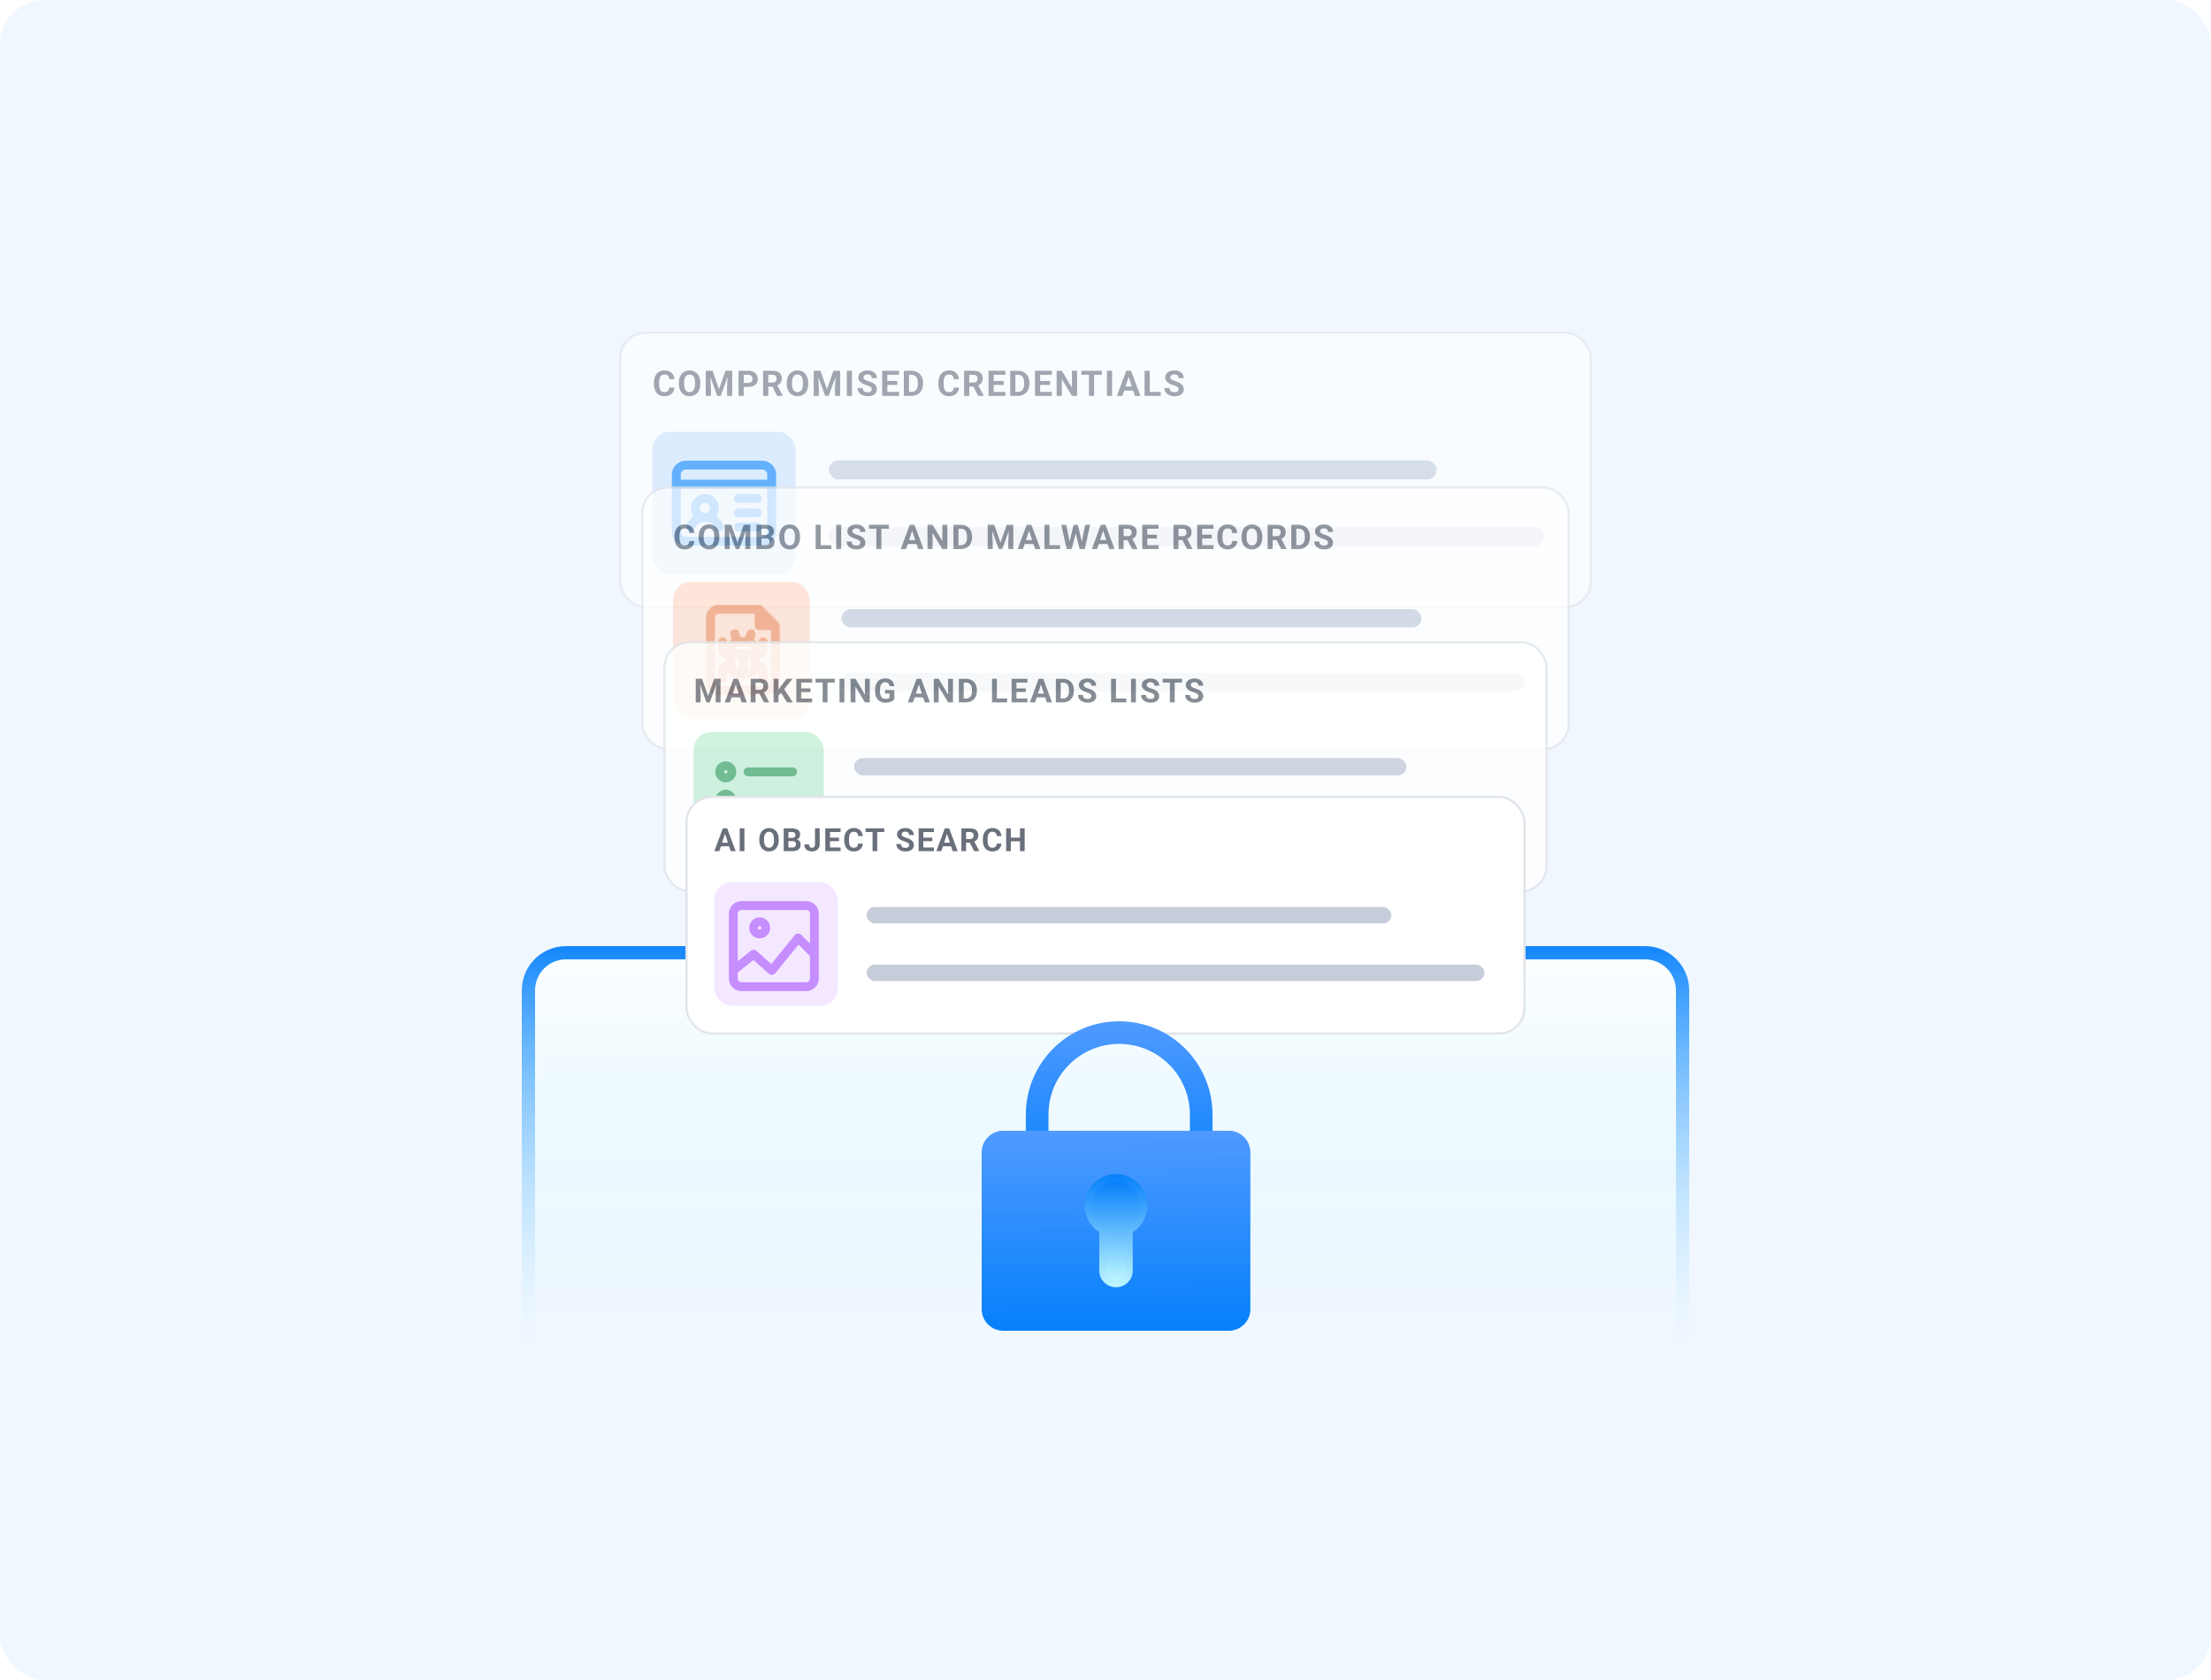 <svg width="500" height="380" viewBox="0 0 500 380" fill="none" xmlns="http://www.w3.org/2000/svg">
<rect width="500" height="380" rx="10" fill="#F1F7FF"/>
<mask id="mask0_2043_200" style="mask-type:alpha" maskUnits="userSpaceOnUse" x="85" y="193" width="322" height="121">
<rect x="85" y="193" width="322" height="121" fill="url(#paint0_linear_2043_200)"/>
</mask>
<g mask="url(#mask0_2043_200)">
<g filter="url(#filter0_d_2043_200)">
<path d="M118 224C118 218.477 122.477 214 128 214H372C377.523 214 382 218.477 382 224V314H118V224Z" fill="url(#paint1_linear_2043_200)"/>
<path d="M128 215.5H372C376.694 215.5 380.5 219.306 380.5 224V312.5H119.5V224C119.5 219.306 123.306 215.5 128 215.5Z" stroke="url(#paint2_linear_2043_200)" stroke-width="3"/>
</g>
</g>
<g opacity="0.6">
<rect x="140.25" y="75.25" width="219.5" height="62.049" rx="5.75" fill="white" stroke="#E1E4E9" stroke-width="0.5"/>
<rect x="147.549" y="97.647" width="32.353" height="32.353" rx="4" fill="#CCE4FB"/>
<path d="M174.51 107.353V120.294C174.51 121.485 173.544 122.451 172.353 122.451H155.098C153.907 122.451 152.941 121.485 152.941 120.294V107.353M174.51 107.353C174.51 106.162 173.544 105.196 172.353 105.196H155.098C153.907 105.196 152.941 106.162 152.941 107.353M174.51 107.353V109.51H152.941V107.353M159.412 117.059C160.603 117.059 161.569 116.093 161.569 114.902C161.569 113.711 160.603 112.745 159.412 112.745C158.22 112.745 157.255 113.711 157.255 114.902C157.255 116.093 158.22 117.059 159.412 117.059ZM159.412 117.059C156.716 117.059 156.176 119.216 156.176 119.216M159.412 117.059C162.108 117.059 162.647 119.216 162.647 119.216M166.961 115.98H171.274M166.961 112.745H171.274M166.961 119.216H171.274" stroke="#0680FB" stroke-width="2" stroke-linecap="round"/>
<rect x="187.451" y="104.118" width="137.403" height="4.314" rx="2.157" fill="#C5CDDA"/>
<rect x="187.451" y="119.216" width="161.765" height="4.314" rx="2.157" fill="#C5CDDA"/>
<path d="M151.354 87.662H152.522C152.498 88.045 152.393 88.385 152.205 88.682C152.02 88.979 151.761 89.21 151.428 89.377C151.097 89.544 150.699 89.627 150.233 89.627C149.868 89.627 149.541 89.565 149.252 89.44C148.963 89.312 148.716 89.13 148.51 88.893C148.307 88.656 148.152 88.369 148.045 88.033C147.938 87.698 147.885 87.321 147.885 86.904V86.51C147.885 86.093 147.94 85.717 148.049 85.381C148.161 85.043 148.32 84.755 148.526 84.518C148.734 84.281 148.983 84.099 149.272 83.971C149.561 83.843 149.884 83.779 150.24 83.779C150.714 83.779 151.114 83.865 151.44 84.037C151.768 84.209 152.022 84.446 152.201 84.748C152.384 85.05 152.493 85.394 152.529 85.779H151.358C151.345 85.55 151.299 85.356 151.221 85.198C151.143 85.036 151.024 84.915 150.865 84.834C150.709 84.751 150.501 84.709 150.24 84.709C150.045 84.709 149.875 84.746 149.729 84.819C149.583 84.891 149.46 85.002 149.362 85.151C149.263 85.299 149.188 85.487 149.139 85.713C149.092 85.937 149.069 86.2 149.069 86.502V86.904C149.069 87.199 149.091 87.458 149.135 87.682C149.179 87.903 149.247 88.091 149.338 88.244C149.432 88.395 149.552 88.51 149.697 88.588C149.846 88.664 150.024 88.701 150.233 88.701C150.477 88.701 150.679 88.662 150.838 88.584C150.997 88.506 151.118 88.39 151.201 88.237C151.287 88.083 151.338 87.891 151.354 87.662ZM158.363 86.573V86.842C158.363 87.274 158.304 87.662 158.187 88.006C158.07 88.35 157.905 88.643 157.691 88.885C157.478 89.125 157.222 89.308 156.926 89.436C156.631 89.563 156.304 89.627 155.945 89.627C155.588 89.627 155.262 89.563 154.965 89.436C154.67 89.308 154.415 89.125 154.199 88.885C153.983 88.643 153.815 88.35 153.695 88.006C153.578 87.662 153.519 87.274 153.519 86.842V86.573C153.519 86.138 153.578 85.75 153.695 85.408C153.812 85.065 153.978 84.772 154.191 84.529C154.407 84.287 154.663 84.103 154.957 83.975C155.254 83.847 155.581 83.783 155.937 83.783C156.297 83.783 156.623 83.847 156.918 83.975C157.215 84.103 157.47 84.287 157.683 84.529C157.9 84.772 158.066 85.065 158.183 85.408C158.303 85.75 158.363 86.138 158.363 86.573ZM157.179 86.842V86.565C157.179 86.263 157.152 85.997 157.097 85.768C157.043 85.539 156.962 85.346 156.855 85.19C156.748 85.033 156.618 84.916 156.465 84.838C156.311 84.757 156.135 84.717 155.937 84.717C155.739 84.717 155.564 84.757 155.41 84.838C155.259 84.916 155.13 85.033 155.023 85.19C154.919 85.346 154.84 85.539 154.785 85.768C154.73 85.997 154.703 86.263 154.703 86.565V86.842C154.703 87.141 154.73 87.407 154.785 87.639C154.84 87.868 154.92 88.062 155.027 88.221C155.134 88.377 155.264 88.496 155.418 88.576C155.571 88.657 155.747 88.698 155.945 88.698C156.143 88.698 156.319 88.657 156.472 88.576C156.626 88.496 156.755 88.377 156.859 88.221C156.963 88.062 157.043 87.868 157.097 87.639C157.152 87.407 157.179 87.141 157.179 86.842ZM160.142 83.862H161.134L162.595 88.037L164.056 83.862H165.048L162.994 89.549H162.197L160.142 83.862ZM159.607 83.862H160.595L160.775 87.932V89.549H159.607V83.862ZM164.595 83.862H165.587V89.549H164.415V87.932L164.595 83.862ZM169.229 87.522H167.78V86.608H169.229C169.453 86.608 169.636 86.571 169.776 86.498C169.917 86.423 170.02 86.319 170.085 86.186C170.15 86.053 170.183 85.903 170.183 85.737C170.183 85.567 170.15 85.41 170.085 85.264C170.02 85.118 169.917 85.001 169.776 84.912C169.636 84.824 169.453 84.779 169.229 84.779H168.187V89.549H167.015V83.862H169.229C169.675 83.862 170.056 83.942 170.374 84.104C170.694 84.263 170.939 84.483 171.108 84.764C171.278 85.045 171.362 85.367 171.362 85.729C171.362 86.096 171.278 86.414 171.108 86.682C170.939 86.95 170.694 87.157 170.374 87.303C170.056 87.449 169.675 87.522 169.229 87.522ZM172.571 83.862H174.692C175.127 83.862 175.501 83.927 175.813 84.057C176.128 84.187 176.37 84.38 176.54 84.635C176.709 84.89 176.794 85.204 176.794 85.576C176.794 85.881 176.741 86.143 176.637 86.362C176.536 86.578 176.391 86.759 176.204 86.904C176.019 87.048 175.801 87.162 175.551 87.248L175.18 87.444H173.337L173.329 86.529H174.7C174.906 86.529 175.076 86.493 175.212 86.42C175.347 86.347 175.448 86.246 175.516 86.115C175.587 85.985 175.622 85.834 175.622 85.662C175.622 85.48 175.588 85.323 175.52 85.19C175.452 85.057 175.35 84.955 175.212 84.885C175.073 84.815 174.9 84.779 174.692 84.779H173.743V89.549H172.571V83.862ZM175.751 89.549L174.454 87.014L175.692 87.006L177.004 89.494V89.549H175.751ZM182.768 86.573V86.842C182.768 87.274 182.709 87.662 182.592 88.006C182.475 88.35 182.309 88.643 182.096 88.885C181.882 89.125 181.627 89.308 181.33 89.436C181.036 89.563 180.709 89.627 180.35 89.627C179.993 89.627 179.666 89.563 179.369 89.436C179.075 89.308 178.82 89.125 178.604 88.885C178.388 88.643 178.22 88.35 178.1 88.006C177.983 87.662 177.924 87.274 177.924 86.842V86.573C177.924 86.138 177.983 85.75 178.1 85.408C178.217 85.065 178.382 84.772 178.596 84.529C178.812 84.287 179.067 84.103 179.362 83.975C179.658 83.847 179.985 83.783 180.342 83.783C180.701 83.783 181.028 83.847 181.322 83.975C181.619 84.103 181.875 84.287 182.088 84.529C182.304 84.772 182.471 85.065 182.588 85.408C182.708 85.75 182.768 86.138 182.768 86.573ZM181.584 86.842V86.565C181.584 86.263 181.557 85.997 181.502 85.768C181.447 85.539 181.367 85.346 181.26 85.19C181.153 85.033 181.023 84.916 180.869 84.838C180.716 84.757 180.54 84.717 180.342 84.717C180.144 84.717 179.968 84.757 179.815 84.838C179.664 84.916 179.535 85.033 179.428 85.19C179.324 85.346 179.244 85.539 179.19 85.768C179.135 85.997 179.108 86.263 179.108 86.565V86.842C179.108 87.141 179.135 87.407 179.19 87.639C179.244 87.868 179.325 88.062 179.432 88.221C179.539 88.377 179.669 88.496 179.822 88.576C179.976 88.657 180.152 88.698 180.35 88.698C180.548 88.698 180.723 88.657 180.877 88.576C181.031 88.496 181.16 88.377 181.264 88.221C181.368 88.062 181.447 87.868 181.502 87.639C181.557 87.407 181.584 87.141 181.584 86.842ZM184.547 83.862H185.539L187 88.037L188.461 83.862H189.453L187.398 89.549H186.601L184.547 83.862ZM184.012 83.862H185L185.179 87.932V89.549H184.012V83.862ZM189 83.862H189.992V89.549H188.82V87.932L189 83.862ZM192.665 83.862V89.549H191.497V83.862H192.665ZM197.124 88.061C197.124 87.959 197.108 87.868 197.077 87.787C197.048 87.704 196.994 87.629 196.913 87.561C196.832 87.49 196.719 87.421 196.573 87.354C196.427 87.286 196.239 87.216 196.007 87.143C195.749 87.059 195.504 86.966 195.272 86.862C195.043 86.757 194.84 86.636 194.663 86.498C194.489 86.358 194.351 86.195 194.249 86.01C194.15 85.825 194.101 85.61 194.101 85.365C194.101 85.129 194.153 84.914 194.257 84.721C194.361 84.526 194.507 84.359 194.694 84.221C194.882 84.08 195.103 83.972 195.358 83.897C195.616 83.821 195.899 83.783 196.206 83.783C196.625 83.783 196.991 83.859 197.304 84.01C197.616 84.161 197.858 84.368 198.03 84.631C198.205 84.894 198.292 85.195 198.292 85.533H197.128C197.128 85.367 197.093 85.221 197.022 85.096C196.955 84.968 196.851 84.868 196.71 84.795C196.572 84.722 196.397 84.686 196.187 84.686C195.983 84.686 195.814 84.717 195.679 84.779C195.543 84.839 195.442 84.921 195.374 85.026C195.306 85.127 195.272 85.242 195.272 85.369C195.272 85.466 195.296 85.553 195.343 85.631C195.392 85.709 195.465 85.782 195.562 85.85C195.658 85.918 195.776 85.981 195.917 86.041C196.058 86.101 196.22 86.16 196.405 86.217C196.715 86.311 196.987 86.416 197.222 86.533C197.459 86.651 197.657 86.782 197.815 86.928C197.974 87.074 198.094 87.239 198.175 87.424C198.256 87.609 198.296 87.819 198.296 88.053C198.296 88.3 198.248 88.522 198.151 88.717C198.055 88.912 197.916 89.078 197.733 89.213C197.551 89.349 197.334 89.451 197.081 89.522C196.828 89.592 196.546 89.627 196.233 89.627C195.952 89.627 195.675 89.591 195.401 89.518C195.128 89.442 194.879 89.329 194.655 89.178C194.434 89.027 194.257 88.834 194.124 88.6C193.991 88.365 193.925 88.088 193.925 87.768H195.101C195.101 87.945 195.128 88.095 195.183 88.217C195.237 88.339 195.314 88.438 195.413 88.514C195.515 88.589 195.634 88.644 195.772 88.678C195.913 88.712 196.067 88.729 196.233 88.729C196.437 88.729 196.603 88.7 196.733 88.643C196.866 88.585 196.964 88.506 197.026 88.404C197.091 88.303 197.124 88.188 197.124 88.061ZM203.309 88.635V89.549H200.282V88.635H203.309ZM200.665 83.862V89.549H199.493V83.862H200.665ZM202.915 86.178V87.069H200.282V86.178H202.915ZM203.305 83.862V84.779H200.282V83.862H203.305ZM206.139 89.549H204.901L204.908 88.635H206.139C206.446 88.635 206.705 88.566 206.916 88.428C207.127 88.287 207.286 88.083 207.393 87.815C207.502 87.546 207.557 87.222 207.557 86.842V86.565C207.557 86.273 207.526 86.016 207.463 85.795C207.403 85.574 207.313 85.388 207.194 85.237C207.074 85.085 206.927 84.972 206.752 84.897C206.578 84.819 206.377 84.779 206.151 84.779H204.877V83.862H206.151C206.531 83.862 206.878 83.927 207.194 84.057C207.511 84.184 207.786 84.368 208.018 84.608C208.25 84.847 208.428 85.134 208.553 85.467C208.681 85.798 208.744 86.166 208.744 86.573V86.842C208.744 87.246 208.681 87.614 208.553 87.948C208.428 88.281 208.25 88.567 208.018 88.807C207.789 89.044 207.514 89.228 207.194 89.358C206.876 89.485 206.524 89.549 206.139 89.549ZM205.565 83.862V89.549H204.393V83.862H205.565ZM215.685 87.662H216.853C216.829 88.045 216.724 88.385 216.537 88.682C216.352 88.979 216.093 89.21 215.759 89.377C215.428 89.544 215.03 89.627 214.564 89.627C214.199 89.627 213.872 89.565 213.583 89.44C213.294 89.312 213.047 89.13 212.841 88.893C212.638 88.656 212.483 88.369 212.376 88.033C212.27 87.698 212.216 87.321 212.216 86.904V86.51C212.216 86.093 212.271 85.717 212.38 85.381C212.492 85.043 212.651 84.755 212.857 84.518C213.065 84.281 213.314 84.099 213.603 83.971C213.892 83.843 214.215 83.779 214.572 83.779C215.046 83.779 215.445 83.865 215.771 84.037C216.099 84.209 216.353 84.446 216.533 84.748C216.715 85.05 216.824 85.394 216.861 85.779H215.689C215.676 85.55 215.63 85.356 215.552 85.198C215.474 85.036 215.356 84.915 215.197 84.834C215.04 84.751 214.832 84.709 214.572 84.709C214.376 84.709 214.206 84.746 214.06 84.819C213.914 84.891 213.792 85.002 213.693 85.151C213.594 85.299 213.52 85.487 213.47 85.713C213.423 85.937 213.4 86.2 213.4 86.502V86.904C213.4 87.199 213.422 87.458 213.466 87.682C213.51 87.903 213.578 88.091 213.669 88.244C213.763 88.395 213.883 88.51 214.029 88.588C214.177 88.664 214.356 88.701 214.564 88.701C214.809 88.701 215.01 88.662 215.169 88.584C215.328 88.506 215.449 88.39 215.533 88.237C215.619 88.083 215.669 87.891 215.685 87.662ZM218.022 83.862H220.144C220.578 83.862 220.952 83.927 221.265 84.057C221.58 84.187 221.822 84.38 221.991 84.635C222.16 84.89 222.245 85.204 222.245 85.576C222.245 85.881 222.193 86.143 222.089 86.362C221.987 86.578 221.843 86.759 221.655 86.904C221.47 87.048 221.253 87.162 221.003 87.248L220.632 87.444H218.788L218.78 86.529H220.151C220.357 86.529 220.528 86.493 220.663 86.42C220.798 86.347 220.9 86.246 220.968 86.115C221.038 85.985 221.073 85.834 221.073 85.662C221.073 85.48 221.039 85.323 220.972 85.19C220.904 85.057 220.801 84.955 220.663 84.885C220.525 84.815 220.352 84.779 220.144 84.779H219.194V89.549H218.022V83.862ZM221.202 89.549L219.905 87.014L221.144 87.006L222.456 89.494V89.549H221.202ZM227.364 88.635V89.549H224.337V88.635H227.364ZM224.719 83.862V89.549H223.547V83.862H224.719ZM226.969 86.178V87.069H224.337V86.178H226.969ZM227.36 83.862V84.779H224.337V83.862H227.36ZM230.194 89.549H228.955L228.963 88.635H230.194C230.501 88.635 230.76 88.566 230.971 88.428C231.182 88.287 231.341 88.083 231.447 87.815C231.557 87.546 231.612 87.222 231.612 86.842V86.565C231.612 86.273 231.58 86.016 231.518 85.795C231.458 85.574 231.368 85.388 231.248 85.237C231.128 85.085 230.981 84.972 230.807 84.897C230.632 84.819 230.432 84.779 230.205 84.779H228.932V83.862H230.205C230.585 83.862 230.933 83.927 231.248 84.057C231.566 84.184 231.841 84.368 232.072 84.608C232.304 84.847 232.483 85.134 232.608 85.467C232.735 85.798 232.799 86.166 232.799 86.573V86.842C232.799 87.246 232.735 87.614 232.608 87.948C232.483 88.281 232.304 88.567 232.072 88.807C231.843 89.044 231.569 89.228 231.248 89.358C230.931 89.485 230.579 89.549 230.194 89.549ZM229.619 83.862V89.549H228.447V83.862H229.619ZM237.867 88.635V89.549H234.84V88.635H237.867ZM235.222 83.862V89.549H234.051V83.862H235.222ZM237.472 86.178V87.069H234.84V86.178H237.472ZM237.863 83.862V84.779H234.84V83.862H237.863ZM243.579 83.862V89.549H242.408L240.122 85.737V89.549H238.951V83.862H240.122L242.412 87.678V83.862H243.579ZM247.425 83.862V89.549H246.257V83.862H247.425ZM249.175 83.862V84.779H244.534V83.862H249.175ZM251.489 83.862V89.549H250.321V83.862H251.489ZM255.369 84.834L253.822 89.549H252.576L254.69 83.862H255.483L255.369 84.834ZM256.654 89.549L255.104 84.834L254.979 83.862H255.779L257.904 89.549H256.654ZM256.584 87.432V88.35H253.58V87.432H256.584ZM262.488 88.635V89.549H259.625V88.635H262.488ZM260.004 83.862V89.549H258.832V83.862H260.004ZM266.521 88.061C266.521 87.959 266.505 87.868 266.474 87.787C266.445 87.704 266.391 87.629 266.31 87.561C266.229 87.49 266.116 87.421 265.97 87.354C265.824 87.286 265.635 87.216 265.404 87.143C265.146 87.059 264.901 86.966 264.669 86.862C264.44 86.757 264.237 86.636 264.06 86.498C263.885 86.358 263.747 86.195 263.646 86.01C263.547 85.825 263.497 85.61 263.497 85.365C263.497 85.129 263.55 84.914 263.654 84.721C263.758 84.526 263.904 84.359 264.091 84.221C264.279 84.08 264.5 83.972 264.755 83.897C265.013 83.821 265.296 83.783 265.603 83.783C266.022 83.783 266.388 83.859 266.701 84.01C267.013 84.161 267.255 84.368 267.427 84.631C267.602 84.894 267.689 85.195 267.689 85.533H266.525C266.525 85.367 266.49 85.221 266.419 85.096C266.352 84.968 266.247 84.868 266.107 84.795C265.969 84.722 265.794 84.686 265.583 84.686C265.38 84.686 265.211 84.717 265.076 84.779C264.94 84.839 264.839 84.921 264.771 85.026C264.703 85.127 264.669 85.242 264.669 85.369C264.669 85.466 264.693 85.553 264.74 85.631C264.789 85.709 264.862 85.782 264.958 85.85C265.055 85.918 265.173 85.981 265.314 86.041C265.454 86.101 265.617 86.16 265.802 86.217C266.112 86.311 266.384 86.416 266.619 86.533C266.856 86.651 267.053 86.782 267.212 86.928C267.371 87.074 267.491 87.239 267.572 87.424C267.652 87.609 267.693 87.819 267.693 88.053C267.693 88.3 267.645 88.522 267.548 88.717C267.452 88.912 267.313 89.078 267.13 89.213C266.948 89.349 266.731 89.451 266.478 89.522C266.225 89.592 265.943 89.627 265.63 89.627C265.349 89.627 265.072 89.591 264.798 89.518C264.525 89.442 264.276 89.329 264.052 89.178C263.831 89.027 263.654 88.834 263.521 88.6C263.388 88.365 263.322 88.088 263.322 87.768H264.497C264.497 87.945 264.525 88.095 264.579 88.217C264.634 88.339 264.711 88.438 264.81 88.514C264.912 88.589 265.031 88.644 265.169 88.678C265.31 88.712 265.464 88.729 265.63 88.729C265.833 88.729 266 88.7 266.13 88.643C266.263 88.585 266.361 88.506 266.423 88.404C266.488 88.303 266.521 88.188 266.521 88.061Z" fill="#69707B"/>
</g>
<g opacity="0.7">
<rect x="145.25" y="110.25" width="209.5" height="59.206" rx="5.75" fill="white" stroke="#E1E4E9" stroke-width="0.5"/>
<rect x="152.206" y="131.618" width="30.882" height="30.882" rx="4" fill="#FFDBC9"/>
<path d="M171.667 137.833L172.374 137.126C172.186 136.939 171.932 136.833 171.667 136.833V137.833ZM175.333 141.5H176.333C176.333 141.235 176.228 140.98 176.04 140.793L175.333 141.5ZM171.667 141.5H170.667C170.667 142.052 171.114 142.5 171.667 142.5V141.5ZM170.833 143.333C170.833 142.781 170.386 142.333 169.833 142.333C169.281 142.333 168.833 142.781 168.833 143.333H170.833ZM167.167 143.333C167.167 142.781 166.719 142.333 166.167 142.333C165.614 142.333 165.167 142.781 165.167 143.333H167.167ZM173.583 145.167C173.583 144.614 173.136 144.167 172.583 144.167C172.031 144.167 171.583 144.614 171.583 145.167H173.583ZM164.417 145.167C164.417 144.614 163.969 144.167 163.417 144.167C162.864 144.167 162.417 144.614 162.417 145.167H164.417ZM171.583 153.417C171.583 153.969 172.031 154.417 172.583 154.417C173.136 154.417 173.583 153.969 173.583 153.417H171.583ZM162.417 153.417C162.417 153.969 162.864 154.417 163.417 154.417C163.969 154.417 164.417 153.969 164.417 153.417H162.417ZM162.5 138.833H171.667V136.833H162.5V138.833ZM174.333 141.5V154.333H176.333V141.5H174.333ZM173.5 155.167H162.5V157.167H173.5V155.167ZM161.667 154.333V139.667H159.667V154.333H161.667ZM162.5 155.167C162.04 155.167 161.667 154.793 161.667 154.333H159.667C159.667 155.898 160.935 157.167 162.5 157.167V155.167ZM174.333 154.333C174.333 154.793 173.96 155.167 173.5 155.167V157.167C175.065 157.167 176.333 155.898 176.333 154.333H174.333ZM162.5 136.833C160.935 136.833 159.667 138.102 159.667 139.667H161.667C161.667 139.206 162.04 138.833 162.5 138.833V136.833ZM170.667 137.833V141.5H172.667V137.833H170.667ZM171.667 142.5H175.333V140.5H171.667V142.5ZM176.04 140.793L172.374 137.126L170.96 138.54L174.626 142.207L176.04 140.793ZM167.083 146.167H168.917V144.167H167.083V146.167ZM169.75 147V150.667H171.75V147H169.75ZM168.917 151.5H167.083V153.5H168.917V151.5ZM166.25 150.667V147H164.25V150.667H166.25ZM167.083 151.5C166.623 151.5 166.25 151.127 166.25 150.667H164.25C164.25 152.231 165.518 153.5 167.083 153.5V151.5ZM169.75 150.667C169.75 151.127 169.377 151.5 168.917 151.5V153.5C170.481 153.5 171.75 152.231 171.75 150.667H169.75ZM168.917 146.167C169.377 146.167 169.75 146.54 169.75 147H171.75C171.75 145.435 170.481 144.167 168.917 144.167V146.167ZM167.083 144.167C165.518 144.167 164.25 145.435 164.25 147H166.25C166.25 146.54 166.623 146.167 167.083 146.167V144.167ZM169.75 147V147.917H171.75V147H169.75ZM170.75 146.917H165.25V148.917H170.75V146.917ZM166.25 147.917V147H164.25V147.917H166.25ZM168 146.167C169.565 146.167 170.833 144.898 170.833 143.333H168.833C168.833 143.793 168.46 144.167 168 144.167V146.167ZM165.167 143.333C165.167 144.898 166.435 146.167 168 146.167V144.167C167.54 144.167 167.167 143.793 167.167 143.333H165.167ZM167 148.018V152.602H169V148.018H167ZM170.75 148.917H171.667V146.917H170.75V148.917ZM173.583 147V145.167H171.583V147H173.583ZM171.667 148.917C172.725 148.917 173.583 148.058 173.583 147H171.583C171.583 146.954 171.621 146.917 171.667 146.917V148.917ZM165.25 146.917H164.333V148.917H165.25V146.917ZM164.417 147V145.167H162.417V147H164.417ZM164.333 146.917C164.379 146.917 164.417 146.954 164.417 147H162.417C162.417 148.058 163.275 148.917 164.333 148.917V146.917ZM170.75 151.667H171.667V149.667H170.75V151.667ZM171.583 151.583V153.417H173.583V151.583H171.583ZM171.667 151.667C171.621 151.667 171.583 151.629 171.583 151.583H173.583C173.583 150.525 172.725 149.667 171.667 149.667V151.667ZM165.25 149.667H164.333V151.667H165.25V149.667ZM162.417 151.583V153.417H164.417V151.583H162.417ZM164.333 149.667C163.275 149.667 162.417 150.525 162.417 151.583H164.417C164.417 151.629 164.379 151.667 164.333 151.667V149.667Z" fill="#F1966B"/>
<rect x="190.294" y="137.794" width="131.157" height="4.118" rx="2.059" fill="#C5CDDA"/>
<rect x="190.294" y="152.206" width="154.412" height="4.118" rx="2.059" fill="#C5CDDA"/>
<path d="M155.892 122.378H157.023C157 122.749 156.898 123.078 156.717 123.366C156.537 123.653 156.286 123.878 155.964 124.039C155.643 124.201 155.257 124.281 154.806 124.281C154.452 124.281 154.136 124.221 153.856 124.1C153.576 123.976 153.336 123.8 153.137 123.57C152.94 123.34 152.79 123.063 152.686 122.738C152.583 122.412 152.531 122.048 152.531 121.644V121.262C152.531 120.858 152.584 120.494 152.69 120.168C152.799 119.84 152.953 119.561 153.152 119.332C153.354 119.102 153.595 118.926 153.875 118.802C154.155 118.678 154.468 118.617 154.813 118.617C155.272 118.617 155.66 118.7 155.975 118.866C156.293 119.033 156.539 119.262 156.713 119.555C156.889 119.848 156.995 120.181 157.031 120.554H155.895C155.883 120.332 155.839 120.144 155.763 119.99C155.687 119.834 155.573 119.717 155.419 119.638C155.267 119.558 155.065 119.517 154.813 119.517C154.624 119.517 154.459 119.553 154.317 119.623C154.176 119.694 154.058 119.801 153.962 119.945C153.866 120.089 153.794 120.27 153.746 120.49C153.701 120.707 153.678 120.962 153.678 121.254V121.644C153.678 121.929 153.699 122.18 153.742 122.397C153.785 122.611 153.851 122.793 153.939 122.942C154.03 123.088 154.146 123.199 154.287 123.275C154.431 123.348 154.604 123.385 154.806 123.385C155.043 123.385 155.238 123.347 155.392 123.271C155.546 123.195 155.663 123.083 155.744 122.934C155.827 122.785 155.877 122.6 155.892 122.378ZM162.682 121.322V121.583C162.682 122.002 162.625 122.378 162.512 122.711C162.398 123.044 162.238 123.328 162.031 123.562C161.824 123.795 161.577 123.972 161.289 124.096C161.004 124.22 160.688 124.281 160.34 124.281C159.994 124.281 159.677 124.22 159.39 124.096C159.105 123.972 158.857 123.795 158.648 123.562C158.439 123.328 158.276 123.044 158.16 122.711C158.046 122.378 157.99 122.002 157.99 121.583V121.322C157.99 120.901 158.046 120.525 158.16 120.195C158.273 119.862 158.434 119.578 158.64 119.343C158.85 119.109 159.097 118.929 159.382 118.806C159.67 118.682 159.986 118.62 160.332 118.62C160.68 118.62 160.997 118.682 161.282 118.806C161.569 118.929 161.817 119.109 162.024 119.343C162.233 119.578 162.394 119.862 162.508 120.195C162.624 120.525 162.682 120.901 162.682 121.322ZM161.535 121.583V121.315C161.535 121.022 161.509 120.765 161.456 120.543C161.403 120.321 161.325 120.134 161.221 119.983C161.118 119.831 160.992 119.718 160.843 119.642C160.694 119.564 160.524 119.525 160.332 119.525C160.14 119.525 159.97 119.564 159.821 119.642C159.675 119.718 159.55 119.831 159.447 119.983C159.346 120.134 159.269 120.321 159.216 120.543C159.163 120.765 159.136 121.022 159.136 121.315V121.583C159.136 121.873 159.163 122.131 159.216 122.355C159.269 122.577 159.347 122.765 159.45 122.919C159.554 123.071 159.68 123.185 159.829 123.264C159.978 123.342 160.148 123.381 160.34 123.381C160.531 123.381 160.702 123.342 160.85 123.264C160.999 123.185 161.124 123.071 161.225 122.919C161.326 122.765 161.403 122.577 161.456 122.355C161.509 122.131 161.535 121.873 161.535 121.583ZM164.405 118.696H165.366L166.782 122.741L168.197 118.696H169.158L167.168 124.206H166.396L164.405 118.696ZM163.887 118.696H164.844L165.018 122.639V124.206H163.887V118.696ZM168.719 118.696H169.68V124.206H168.545V122.639L168.719 118.696ZM173.22 121.788H171.805L171.797 121.008H172.986C173.195 121.008 173.367 120.982 173.5 120.929C173.634 120.873 173.734 120.794 173.799 120.69C173.867 120.584 173.901 120.456 173.901 120.304C173.901 120.133 173.869 119.994 173.803 119.888C173.74 119.782 173.64 119.705 173.504 119.657C173.37 119.609 173.197 119.585 172.986 119.585H172.198V124.206H171.063V118.696H172.986C173.306 118.696 173.592 118.726 173.845 118.787C174.099 118.847 174.315 118.939 174.492 119.063C174.668 119.187 174.803 119.343 174.897 119.532C174.99 119.719 175.037 119.941 175.037 120.198C175.037 120.425 174.985 120.635 174.881 120.827C174.781 121.018 174.62 121.175 174.401 121.296C174.184 121.417 173.9 121.484 173.549 121.496L173.22 121.788ZM173.171 124.206H171.495L171.937 123.32H173.171C173.37 123.32 173.533 123.289 173.659 123.226C173.785 123.16 173.879 123.072 173.939 122.961C174 122.85 174.03 122.722 174.03 122.579C174.03 122.417 174.002 122.277 173.947 122.159C173.894 122.04 173.808 121.949 173.689 121.886C173.571 121.821 173.414 121.788 173.22 121.788H172.127L172.134 121.008H173.496L173.758 121.315C174.093 121.31 174.363 121.369 174.567 121.493C174.774 121.614 174.924 121.771 175.018 121.966C175.114 122.16 175.161 122.368 175.161 122.59C175.161 122.943 175.085 123.241 174.931 123.483C174.777 123.723 174.551 123.903 174.253 124.024C173.958 124.145 173.597 124.206 173.171 124.206ZM180.926 121.322V121.583C180.926 122.002 180.87 122.378 180.756 122.711C180.642 123.044 180.482 123.328 180.275 123.562C180.069 123.795 179.821 123.972 179.534 124.096C179.249 124.22 178.932 124.281 178.584 124.281C178.238 124.281 177.922 124.22 177.634 124.096C177.349 123.972 177.102 123.795 176.892 123.562C176.683 123.328 176.52 123.044 176.404 122.711C176.291 122.378 176.234 122.002 176.234 121.583V121.322C176.234 120.901 176.291 120.525 176.404 120.195C176.518 119.862 176.678 119.578 176.885 119.343C177.094 119.109 177.341 118.929 177.626 118.806C177.914 118.682 178.231 118.62 178.576 118.62C178.924 118.62 179.241 118.682 179.526 118.806C179.814 118.929 180.061 119.109 180.268 119.343C180.477 119.578 180.639 119.862 180.752 120.195C180.868 120.525 180.926 120.901 180.926 121.322ZM179.78 121.583V121.315C179.78 121.022 179.753 120.765 179.7 120.543C179.647 120.321 179.569 120.134 179.466 119.983C179.362 119.831 179.236 119.718 179.087 119.642C178.938 119.564 178.768 119.525 178.576 119.525C178.385 119.525 178.214 119.564 178.065 119.642C177.919 119.718 177.794 119.831 177.691 119.983C177.59 120.134 177.513 120.321 177.46 120.543C177.407 120.765 177.381 121.022 177.381 121.315V121.583C177.381 121.873 177.407 122.131 177.46 122.355C177.513 122.577 177.591 122.765 177.695 122.919C177.798 123.071 177.924 123.185 178.073 123.264C178.222 123.342 178.392 123.381 178.584 123.381C178.776 123.381 178.946 123.342 179.095 123.264C179.244 123.185 179.368 123.071 179.469 122.919C179.57 122.765 179.647 122.577 179.7 122.355C179.753 122.131 179.78 121.873 179.78 121.583ZM187.991 123.32V124.206H185.217V123.32H187.991ZM185.584 118.696V124.206H184.449V118.696H185.584ZM190.236 118.696V124.206H189.105V118.696H190.236ZM194.555 122.764C194.555 122.666 194.54 122.577 194.51 122.499C194.482 122.418 194.429 122.345 194.351 122.28C194.273 122.212 194.163 122.145 194.022 122.079C193.881 122.014 193.698 121.945 193.473 121.875C193.223 121.794 192.986 121.703 192.762 121.602C192.54 121.501 192.343 121.384 192.171 121.25C192.002 121.114 191.869 120.956 191.77 120.777C191.674 120.598 191.626 120.39 191.626 120.153C191.626 119.923 191.677 119.715 191.778 119.529C191.879 119.339 192.02 119.178 192.202 119.044C192.383 118.908 192.598 118.803 192.845 118.73C193.095 118.657 193.368 118.62 193.666 118.62C194.072 118.62 194.427 118.694 194.729 118.84C195.032 118.986 195.267 119.187 195.433 119.442C195.602 119.696 195.687 119.988 195.687 120.316H194.559C194.559 120.154 194.525 120.013 194.457 119.892C194.391 119.768 194.29 119.671 194.154 119.6C194.021 119.53 193.852 119.495 193.647 119.495C193.45 119.495 193.286 119.525 193.155 119.585C193.024 119.643 192.926 119.723 192.86 119.824C192.794 119.922 192.762 120.033 192.762 120.157C192.762 120.25 192.784 120.335 192.83 120.41C192.878 120.486 192.948 120.557 193.042 120.622C193.135 120.688 193.25 120.75 193.386 120.808C193.522 120.866 193.68 120.922 193.859 120.978C194.159 121.069 194.423 121.171 194.65 121.284C194.88 121.398 195.071 121.525 195.225 121.667C195.379 121.808 195.495 121.968 195.573 122.147C195.652 122.326 195.691 122.529 195.691 122.756C195.691 122.996 195.644 123.211 195.551 123.4C195.457 123.589 195.322 123.749 195.146 123.88C194.969 124.012 194.758 124.111 194.514 124.179C194.269 124.247 193.995 124.281 193.693 124.281C193.42 124.281 193.151 124.246 192.887 124.176C192.622 124.102 192.381 123.993 192.164 123.846C191.949 123.7 191.778 123.513 191.649 123.286C191.52 123.059 191.456 122.791 191.456 122.48H192.595C192.595 122.652 192.622 122.797 192.675 122.915C192.728 123.034 192.802 123.13 192.898 123.203C192.996 123.276 193.112 123.329 193.246 123.362C193.382 123.395 193.531 123.411 193.693 123.411C193.889 123.411 194.051 123.383 194.177 123.328C194.306 123.272 194.4 123.195 194.461 123.097C194.524 122.999 194.555 122.888 194.555 122.764ZM199.314 118.696V124.206H198.182V118.696H199.314ZM201.009 118.696V119.585H196.513V118.696H201.009ZM206.397 119.638L204.898 124.206H203.691L205.738 118.696H206.507L206.397 119.638ZM207.642 124.206L206.14 119.638L206.018 118.696H206.794L208.853 124.206H207.642ZM207.574 122.155V123.044H204.664V122.155H207.574ZM214.235 118.696V124.206H213.1L210.886 120.512V124.206H209.751V118.696H210.886L213.104 122.393V118.696H214.235ZM217.302 124.206H216.103L216.11 123.32H217.302C217.6 123.32 217.851 123.253 218.055 123.12C218.259 122.984 218.413 122.785 218.517 122.526C218.623 122.266 218.676 121.952 218.676 121.583V121.315C218.676 121.032 218.645 120.784 218.585 120.569C218.527 120.355 218.44 120.174 218.324 120.028C218.208 119.882 218.065 119.772 217.896 119.699C217.727 119.623 217.533 119.585 217.313 119.585H216.08V118.696H217.313C217.682 118.696 218.019 118.759 218.324 118.885C218.632 119.009 218.898 119.187 219.122 119.419C219.347 119.651 219.52 119.928 219.641 120.251C219.764 120.572 219.826 120.929 219.826 121.322V121.583C219.826 121.974 219.764 122.331 219.641 122.654C219.52 122.977 219.347 123.255 219.122 123.487C218.9 123.716 218.634 123.894 218.324 124.02C218.016 124.144 217.675 124.206 217.302 124.206ZM216.746 118.696V124.206H215.611V118.696H216.746ZM223.874 118.696H224.836L226.251 122.741L227.666 118.696H228.627L226.637 124.206H225.865L223.874 118.696ZM223.356 118.696H224.313L224.487 122.639V124.206H223.356V118.696ZM228.188 118.696H229.15V124.206H228.014V122.639L228.188 118.696ZM232.841 119.638L231.342 124.206H230.135L232.182 118.696H232.95L232.841 119.638ZM234.086 124.206L232.583 119.638L232.462 118.696H233.238L235.297 124.206H234.086ZM234.018 122.155V123.044H231.108V122.155H234.018ZM239.737 123.32V124.206H236.963V123.32H239.737ZM237.33 118.696V124.206H236.195V118.696H237.33ZM241.687 123.332L242.785 118.696H243.398L243.538 119.468L242.368 124.206H241.71L241.687 123.332ZM241.123 118.696L242.032 123.332L241.956 124.206H241.222L240 118.696H241.123ZM244.503 123.313L245.4 118.696H246.524L245.305 124.206H244.571L244.503 123.313ZM243.742 118.696L244.847 123.351L244.817 124.206H244.158L242.982 119.464L243.133 118.696H243.742ZM249.602 119.638L248.103 124.206H246.896L248.943 118.696H249.711L249.602 119.638ZM250.847 124.206L249.344 119.638L249.223 118.696H249.999L252.058 124.206H250.847ZM250.778 122.155V123.044H247.868V122.155H250.778ZM252.956 118.696H255.011C255.432 118.696 255.794 118.759 256.097 118.885C256.402 119.011 256.637 119.198 256.801 119.445C256.965 119.693 257.047 119.997 257.047 120.357C257.047 120.652 256.996 120.906 256.895 121.118C256.797 121.327 256.657 121.503 256.475 121.644C256.296 121.783 256.085 121.894 255.843 121.977L255.484 122.166H253.698L253.69 121.281H255.018C255.218 121.281 255.383 121.245 255.514 121.175C255.645 121.104 255.744 121.006 255.809 120.88C255.877 120.753 255.911 120.607 255.911 120.441C255.911 120.264 255.879 120.111 255.813 119.983C255.747 119.854 255.648 119.756 255.514 119.688C255.38 119.619 255.213 119.585 255.011 119.585H254.091V124.206H252.956V118.696ZM256.036 124.206L254.78 121.75L255.979 121.742L257.251 124.153V124.206H256.036ZM262.005 123.32V124.206H259.073V123.32H262.005ZM259.443 118.696V124.206H258.308V118.696H259.443ZM261.623 120.94V121.803H259.073V120.94H261.623ZM262.002 118.696V119.585H259.073V118.696H262.002ZM265.373 118.696H267.427C267.849 118.696 268.211 118.759 268.513 118.885C268.819 119.011 269.053 119.198 269.217 119.445C269.381 119.693 269.463 119.997 269.463 120.357C269.463 120.652 269.413 120.906 269.312 121.118C269.213 121.327 269.073 121.503 268.892 121.644C268.713 121.783 268.502 121.894 268.26 121.977L267.9 122.166H266.114L266.107 121.281H267.435C267.634 121.281 267.799 121.245 267.931 121.175C268.062 121.104 268.16 121.006 268.226 120.88C268.294 120.753 268.328 120.607 268.328 120.441C268.328 120.264 268.295 120.111 268.23 119.983C268.164 119.854 268.064 119.756 267.931 119.688C267.797 119.619 267.629 119.585 267.427 119.585H266.508V124.206H265.373V118.696ZM268.453 124.206L267.196 121.75L268.396 121.742L269.668 124.153V124.206H268.453ZM274.422 123.32V124.206H271.489V123.32H274.422ZM271.86 118.696V124.206H270.725V118.696H271.86ZM274.04 120.94V121.803H271.489V120.94H274.04ZM274.418 118.696V119.585H271.489V118.696H274.418ZM278.666 122.378H279.797C279.774 122.749 279.672 123.078 279.491 123.366C279.311 123.653 279.06 123.878 278.737 124.039C278.417 124.201 278.031 124.281 277.58 124.281C277.226 124.281 276.91 124.221 276.63 124.1C276.35 123.976 276.11 123.8 275.911 123.57C275.714 123.34 275.564 123.063 275.46 122.738C275.357 122.412 275.305 122.048 275.305 121.644V121.262C275.305 120.858 275.358 120.494 275.464 120.168C275.573 119.84 275.727 119.561 275.926 119.332C276.128 119.102 276.369 118.926 276.649 118.802C276.929 118.678 277.241 118.617 277.587 118.617C278.046 118.617 278.433 118.7 278.749 118.866C279.067 119.033 279.313 119.262 279.487 119.555C279.663 119.848 279.769 120.181 279.805 120.554H278.669C278.657 120.332 278.613 120.144 278.537 119.99C278.461 119.834 278.346 119.717 278.193 119.638C278.041 119.558 277.839 119.517 277.587 119.517C277.398 119.517 277.233 119.553 277.091 119.623C276.95 119.694 276.832 119.801 276.736 119.945C276.64 120.089 276.568 120.27 276.52 120.49C276.475 120.707 276.452 120.962 276.452 121.254V121.644C276.452 121.929 276.473 122.18 276.516 122.397C276.559 122.611 276.625 122.793 276.713 122.942C276.804 123.088 276.92 123.199 277.061 123.275C277.205 123.348 277.378 123.385 277.58 123.385C277.817 123.385 278.012 123.347 278.166 123.271C278.32 123.195 278.437 123.083 278.518 122.934C278.601 122.785 278.65 122.6 278.666 122.378ZM285.456 121.322V121.583C285.456 122.002 285.399 122.378 285.286 122.711C285.172 123.044 285.012 123.328 284.805 123.562C284.598 123.795 284.351 123.972 284.063 124.096C283.778 124.22 283.462 124.281 283.114 124.281C282.768 124.281 282.451 124.22 282.164 124.096C281.879 123.972 281.631 123.795 281.422 123.562C281.213 123.328 281.05 123.044 280.934 122.711C280.82 122.378 280.764 122.002 280.764 121.583V121.322C280.764 120.901 280.82 120.525 280.934 120.195C281.047 119.862 281.208 119.578 281.414 119.343C281.624 119.109 281.871 118.929 282.156 118.806C282.444 118.682 282.76 118.62 283.106 118.62C283.454 118.62 283.771 118.682 284.056 118.806C284.343 118.929 284.591 119.109 284.797 119.343C285.007 119.578 285.168 119.862 285.282 120.195C285.398 120.525 285.456 120.901 285.456 121.322ZM284.309 121.583V121.315C284.309 121.022 284.283 120.765 284.23 120.543C284.177 120.321 284.099 120.134 283.995 119.983C283.892 119.831 283.766 119.718 283.617 119.642C283.468 119.564 283.298 119.525 283.106 119.525C282.914 119.525 282.744 119.564 282.595 119.642C282.449 119.718 282.324 119.831 282.22 119.983C282.12 120.134 282.043 120.321 281.99 120.543C281.937 120.765 281.91 121.022 281.91 121.315V121.583C281.91 121.873 281.937 122.131 281.99 122.355C282.043 122.577 282.121 122.765 282.224 122.919C282.328 123.071 282.454 123.185 282.603 123.264C282.751 123.342 282.922 123.381 283.114 123.381C283.305 123.381 283.476 123.342 283.624 123.264C283.773 123.185 283.898 123.071 283.999 122.919C284.1 122.765 284.177 122.577 284.23 122.355C284.283 122.131 284.309 121.873 284.309 121.583ZM286.661 118.696H288.716C289.137 118.696 289.499 118.759 289.802 118.885C290.107 119.011 290.342 119.198 290.506 119.445C290.67 119.693 290.751 119.997 290.751 120.357C290.751 120.652 290.701 120.906 290.6 121.118C290.502 121.327 290.362 121.503 290.18 121.644C290.001 121.783 289.79 121.894 289.548 121.977L289.189 122.166H287.402L287.395 121.281H288.723C288.922 121.281 289.088 121.245 289.219 121.175C289.35 121.104 289.448 121.006 289.514 120.88C289.582 120.753 289.616 120.607 289.616 120.441C289.616 120.264 289.583 120.111 289.518 119.983C289.452 119.854 289.353 119.756 289.219 119.688C289.085 119.619 288.917 119.585 288.716 119.585H287.796V124.206H286.661V118.696ZM289.741 124.206L288.485 121.75L289.684 121.742L290.956 124.153V124.206H289.741ZM293.705 124.206H292.505L292.513 123.32H293.705C294.002 123.32 294.253 123.253 294.458 123.12C294.662 122.984 294.816 122.785 294.919 122.526C295.025 122.266 295.078 121.952 295.078 121.583V121.315C295.078 121.032 295.048 120.784 294.988 120.569C294.929 120.355 294.842 120.174 294.726 120.028C294.61 119.882 294.468 119.772 294.299 119.699C294.13 119.623 293.936 119.585 293.716 119.585H292.482V118.696H293.716C294.084 118.696 294.421 118.759 294.726 118.885C295.034 119.009 295.3 119.187 295.525 119.419C295.749 119.651 295.922 119.928 296.043 120.251C296.167 120.572 296.229 120.929 296.229 121.322V121.583C296.229 121.974 296.167 122.331 296.043 122.654C295.922 122.977 295.749 123.255 295.525 123.487C295.303 123.716 295.037 123.894 294.726 124.02C294.419 124.144 294.078 124.206 293.705 124.206ZM293.148 118.696V124.206H292.013V118.696H293.148ZM300.31 122.764C300.31 122.666 300.294 122.577 300.264 122.499C300.236 122.418 300.183 122.345 300.105 122.28C300.027 122.212 299.917 122.145 299.776 122.079C299.635 122.014 299.452 121.945 299.227 121.875C298.978 121.794 298.74 121.703 298.516 121.602C298.294 121.501 298.097 121.384 297.926 121.25C297.757 121.114 297.623 120.956 297.524 120.777C297.429 120.598 297.381 120.39 297.381 120.153C297.381 119.923 297.431 119.715 297.532 119.529C297.633 119.339 297.774 119.178 297.956 119.044C298.137 118.908 298.352 118.803 298.599 118.73C298.849 118.657 299.123 118.62 299.42 118.62C299.826 118.62 300.181 118.694 300.484 118.84C300.786 118.986 301.021 119.187 301.188 119.442C301.357 119.696 301.441 119.988 301.441 120.316H300.313C300.313 120.154 300.279 120.013 300.211 119.892C300.146 119.768 300.045 119.671 299.908 119.6C299.775 119.53 299.606 119.495 299.401 119.495C299.205 119.495 299.041 119.525 298.909 119.585C298.778 119.643 298.68 119.723 298.614 119.824C298.549 119.922 298.516 120.033 298.516 120.157C298.516 120.25 298.539 120.335 298.584 120.41C298.632 120.486 298.703 120.557 298.796 120.622C298.889 120.688 299.004 120.75 299.14 120.808C299.277 120.866 299.434 120.922 299.613 120.978C299.914 121.069 300.177 121.171 300.404 121.284C300.634 121.398 300.825 121.525 300.979 121.667C301.133 121.808 301.249 121.968 301.328 122.147C301.406 122.326 301.445 122.529 301.445 122.756C301.445 122.996 301.398 123.211 301.305 123.4C301.211 123.589 301.077 123.749 300.9 123.88C300.723 124.012 300.513 124.111 300.268 124.179C300.023 124.247 299.75 124.281 299.447 124.281C299.174 124.281 298.906 124.246 298.641 124.176C298.376 124.102 298.135 123.993 297.918 123.846C297.704 123.7 297.532 123.513 297.403 123.286C297.275 123.059 297.21 122.791 297.21 122.48H298.349C298.349 122.652 298.376 122.797 298.429 122.915C298.482 123.034 298.556 123.13 298.652 123.203C298.751 123.276 298.867 123.329 299 123.362C299.136 123.395 299.285 123.411 299.447 123.411C299.644 123.411 299.805 123.383 299.931 123.328C300.06 123.272 300.154 123.195 300.215 123.097C300.278 122.999 300.31 122.888 300.31 122.764Z" fill="#69707B"/>
</g>
<g opacity="0.8">
<rect x="150.25" y="145.25" width="199.5" height="56.363" rx="5.75" fill="white" stroke="#E1E4E9" stroke-width="0.5"/>
<rect x="156.863" y="165.588" width="29.412" height="29.412" rx="4" fill="#C5EFD6"/>
<path d="M179.25 174.583H169.167M179.25 187.417H169.167M179.25 181H169.167M165.5 174.583C165.5 175.343 164.884 175.958 164.125 175.958C163.366 175.958 162.75 175.343 162.75 174.583C162.75 173.824 163.366 173.208 164.125 173.208C164.884 173.208 165.5 173.824 165.5 174.583ZM165.5 187.417C165.5 188.176 164.884 188.792 164.125 188.792C163.366 188.792 162.75 188.176 162.75 187.417C162.75 186.657 163.366 186.042 164.125 186.042C164.884 186.042 165.5 186.657 165.5 187.417ZM165.5 181C165.5 181.759 164.884 182.375 164.125 182.375C163.366 182.375 162.75 181.759 162.75 181C162.75 180.241 163.366 179.625 164.125 179.625C164.884 179.625 165.5 180.241 165.5 181Z" stroke="#51AE78" stroke-width="2" stroke-linecap="round" stroke-linejoin="round"/>
<rect x="193.137" y="171.471" width="124.911" height="3.922" rx="1.961" fill="#C5CDDA"/>
<rect x="193.137" y="185.196" width="147.059" height="3.922" rx="1.961" fill="#C5CDDA"/>
<path d="M157.841 153.531H158.771L160.14 157.446L161.51 153.531H162.44L160.514 158.863H159.767L157.841 153.531ZM157.339 153.531H158.265L158.434 157.347V158.863H157.339V153.531ZM162.015 153.531H162.945V158.863H161.847V157.347L162.015 153.531ZM166.518 154.443L165.067 158.863H163.899L165.88 153.531H166.624L166.518 154.443ZM167.722 158.863L166.268 154.443L166.151 153.531H166.902L168.894 158.863H167.722ZM167.656 156.878V157.739H164.84V156.878H167.656ZM169.764 153.531H171.752C172.16 153.531 172.51 153.592 172.803 153.714C173.099 153.836 173.326 154.017 173.484 154.256C173.643 154.495 173.722 154.789 173.722 155.138C173.722 155.424 173.674 155.669 173.576 155.875C173.481 156.077 173.345 156.247 173.169 156.384C172.996 156.518 172.792 156.625 172.558 156.706L172.21 156.889H170.481L170.474 156.032H171.759C171.952 156.032 172.112 155.998 172.239 155.929C172.366 155.861 172.461 155.766 172.525 155.644C172.591 155.522 172.624 155.38 172.624 155.219C172.624 155.048 172.592 154.9 172.529 154.776C172.465 154.651 172.369 154.556 172.239 154.49C172.11 154.424 171.947 154.391 171.752 154.391H170.862V158.863H169.764V153.531ZM172.745 158.863L171.529 156.486L172.69 156.479L173.92 158.812V158.863H172.745ZM176.042 153.531V158.863H174.943V153.531H176.042ZM179.235 153.531L177.122 156.164L175.903 157.475L175.705 156.435L176.529 155.307L177.888 153.531H179.235ZM177.987 158.863L176.415 156.398L177.228 155.717L179.287 158.863H177.987ZM183.664 158.006V158.863H180.826V158.006H183.664ZM181.185 153.531V158.863H180.086V153.531H181.185ZM183.294 155.702V156.537H180.826V155.702H183.294ZM183.661 153.531V154.391H180.826V153.531H183.661ZM187.137 153.531V158.863H186.042V153.531H187.137ZM188.778 153.531V154.391H184.427V153.531H188.778ZM190.947 153.531V158.863H189.852V153.531H190.947ZM196.691 153.531V158.863H195.592L193.45 155.289V158.863H192.352V153.531H193.45L195.596 157.109V153.531H196.691ZM202.248 156.076V158.189C202.165 158.289 202.037 158.398 201.863 158.515C201.69 158.63 201.467 158.729 201.193 158.812C200.92 158.895 200.589 158.936 200.201 158.936C199.857 158.936 199.543 158.88 199.26 158.768C198.977 158.653 198.732 158.486 198.527 158.266C198.325 158.046 198.168 157.778 198.059 157.46C197.949 157.14 197.894 156.775 197.894 156.365V156.032C197.894 155.622 197.946 155.257 198.051 154.937C198.159 154.617 198.311 154.347 198.509 154.128C198.707 153.908 198.942 153.741 199.216 153.626C199.489 153.511 199.793 153.454 200.128 153.454C200.591 153.454 200.972 153.53 201.27 153.681C201.568 153.83 201.795 154.037 201.951 154.303C202.11 154.567 202.208 154.87 202.244 155.212H201.179C201.152 155.031 201.101 154.874 201.025 154.739C200.949 154.605 200.841 154.5 200.699 154.424C200.56 154.349 200.379 154.311 200.157 154.311C199.974 154.311 199.81 154.349 199.666 154.424C199.525 154.498 199.405 154.606 199.307 154.75C199.21 154.894 199.135 155.073 199.084 155.285C199.033 155.497 199.007 155.744 199.007 156.025V156.365C199.007 156.644 199.034 156.89 199.088 157.105C199.141 157.317 199.221 157.497 199.326 157.643C199.433 157.787 199.565 157.896 199.721 157.969C199.877 158.042 200.059 158.079 200.267 158.079C200.44 158.079 200.584 158.064 200.699 158.035C200.816 158.006 200.91 157.97 200.981 157.929C201.054 157.885 201.11 157.844 201.149 157.804V156.86H200.146V156.076H202.248ZM207.92 154.443L206.47 158.863H205.301L207.283 153.531H208.026L207.92 154.443ZM209.125 158.863L207.671 154.443L207.554 153.531H208.304L210.297 158.863H209.125ZM209.059 156.878V157.739H206.243V156.878H209.059ZM215.506 153.531V158.863H214.407L212.265 155.289V158.863H211.166V153.531H212.265L214.411 157.109V153.531H215.506ZM218.473 158.863H217.312L217.32 158.006H218.473C218.761 158.006 219.004 157.941 219.202 157.812C219.4 157.68 219.549 157.488 219.649 157.237C219.751 156.985 219.803 156.681 219.803 156.325V156.065C219.803 155.792 219.773 155.551 219.715 155.344C219.659 155.136 219.574 154.961 219.462 154.82C219.35 154.678 219.212 154.572 219.048 154.501C218.885 154.428 218.697 154.391 218.484 154.391H217.29V153.531H218.484C218.841 153.531 219.167 153.592 219.462 153.714C219.76 153.833 220.018 154.006 220.235 154.23C220.452 154.455 220.619 154.723 220.737 155.036C220.856 155.346 220.916 155.691 220.916 156.072V156.325C220.916 156.703 220.856 157.049 220.737 157.361C220.619 157.674 220.452 157.942 220.235 158.167C220.02 158.389 219.762 158.561 219.462 158.683C219.164 158.803 218.835 158.863 218.473 158.863ZM217.935 153.531V158.863H216.836V153.531H217.935ZM227.76 158.006V158.863H225.075V158.006H227.76ZM225.431 153.531V158.863H224.332V153.531H225.431ZM232.342 158.006V158.863H229.504V158.006H232.342ZM229.863 153.531V158.863H228.765V153.531H229.863ZM231.973 155.702V156.537H229.504V155.702H231.973ZM232.339 153.531V154.391H229.504V153.531H232.339ZM235.526 154.443L234.076 158.863H232.908L234.889 153.531H235.633L235.526 154.443ZM236.731 158.863L235.277 154.443L235.16 153.531H235.911L237.903 158.863H236.731ZM236.665 156.878V157.739H233.849V156.878H236.665ZM240.409 158.863H239.248L239.256 158.006H240.409C240.697 158.006 240.94 157.941 241.138 157.812C241.336 157.68 241.485 157.488 241.585 157.237C241.687 156.985 241.739 156.681 241.739 156.325V156.065C241.739 155.792 241.709 155.551 241.651 155.344C241.595 155.136 241.51 154.961 241.398 154.82C241.286 154.678 241.148 154.572 240.984 154.501C240.821 154.428 240.633 154.391 240.42 154.391H239.227V153.531H240.42C240.777 153.531 241.103 153.592 241.398 153.714C241.696 153.833 241.954 154.006 242.171 154.23C242.388 154.455 242.555 154.723 242.673 155.036C242.792 155.346 242.852 155.691 242.852 156.072V156.325C242.852 156.703 242.792 157.049 242.673 157.361C242.555 157.674 242.388 157.942 242.171 158.167C241.956 158.389 241.698 158.561 241.398 158.683C241.1 158.803 240.771 158.863 240.409 158.863ZM239.871 153.531V158.863H238.772V153.531H239.871ZM246.801 157.468C246.801 157.372 246.787 157.287 246.757 157.211C246.73 157.133 246.679 157.062 246.603 156.999C246.528 156.933 246.422 156.868 246.285 156.805C246.148 156.741 245.971 156.675 245.754 156.607C245.512 156.529 245.283 156.441 245.065 156.343C244.851 156.246 244.66 156.132 244.494 156.003C244.331 155.871 244.201 155.718 244.106 155.545C244.013 155.372 243.967 155.17 243.967 154.941C243.967 154.719 244.016 154.517 244.113 154.336C244.211 154.153 244.348 153.997 244.523 153.868C244.699 153.736 244.907 153.635 245.146 153.564C245.388 153.493 245.653 153.458 245.941 153.458C246.334 153.458 246.677 153.528 246.97 153.67C247.263 153.812 247.49 154.006 247.651 154.252C247.814 154.499 247.896 154.781 247.896 155.098H246.805C246.805 154.942 246.772 154.805 246.706 154.688C246.643 154.568 246.545 154.474 246.413 154.406C246.284 154.338 246.12 154.303 245.922 154.303C245.732 154.303 245.573 154.333 245.446 154.391C245.319 154.448 245.224 154.524 245.161 154.622C245.097 154.717 245.065 154.825 245.065 154.944C245.065 155.035 245.087 155.116 245.131 155.19C245.178 155.263 245.246 155.331 245.336 155.395C245.427 155.458 245.538 155.518 245.67 155.574C245.801 155.63 245.954 155.685 246.127 155.739C246.418 155.827 246.673 155.926 246.893 156.036C247.115 156.146 247.3 156.269 247.449 156.406C247.598 156.542 247.711 156.697 247.786 156.871C247.862 157.044 247.9 157.24 247.9 157.46C247.9 157.692 247.855 157.9 247.764 158.083C247.674 158.266 247.543 158.421 247.372 158.548C247.202 158.675 246.998 158.771 246.761 158.837C246.524 158.903 246.259 158.936 245.966 158.936C245.703 158.936 245.443 158.902 245.186 158.833C244.93 158.763 244.697 158.656 244.487 158.515C244.279 158.373 244.113 158.193 243.989 157.973C243.864 157.753 243.802 157.493 243.802 157.193H244.904C244.904 157.359 244.93 157.499 244.981 157.614C245.032 157.729 245.104 157.822 245.197 157.892C245.292 157.963 245.405 158.014 245.534 158.046C245.666 158.078 245.81 158.094 245.966 158.094C246.157 158.094 246.313 158.067 246.435 158.013C246.56 157.959 246.651 157.885 246.71 157.79C246.771 157.695 246.801 157.587 246.801 157.468ZM254.692 158.006V158.863H252.008V158.006H254.692ZM252.363 153.531V158.863H251.265V153.531H252.363ZM256.865 153.531V158.863H255.77V153.531H256.865ZM261.045 157.468C261.045 157.372 261.031 157.287 261.001 157.211C260.975 157.133 260.923 157.062 260.848 156.999C260.772 156.933 260.666 156.868 260.529 156.805C260.392 156.741 260.215 156.675 259.998 156.607C259.756 156.529 259.527 156.441 259.31 156.343C259.095 156.246 258.904 156.132 258.738 156.003C258.575 155.871 258.445 155.718 258.35 155.545C258.257 155.372 258.211 155.17 258.211 154.941C258.211 154.719 258.26 154.517 258.357 154.336C258.455 154.153 258.592 153.997 258.768 153.868C258.943 153.736 259.151 153.635 259.39 153.564C259.632 153.493 259.897 153.458 260.185 153.458C260.578 153.458 260.921 153.528 261.214 153.67C261.507 153.812 261.734 154.006 261.895 154.252C262.059 154.499 262.14 154.781 262.14 155.098H261.049C261.049 154.942 261.016 154.805 260.95 154.688C260.887 154.568 260.789 154.474 260.657 154.406C260.528 154.338 260.364 154.303 260.166 154.303C259.976 154.303 259.817 154.333 259.69 154.391C259.563 154.448 259.468 154.524 259.405 154.622C259.341 154.717 259.31 154.825 259.31 154.944C259.31 155.035 259.331 155.116 259.375 155.19C259.422 155.263 259.49 155.331 259.581 155.395C259.671 155.458 259.782 155.518 259.914 155.574C260.046 155.63 260.198 155.685 260.372 155.739C260.662 155.827 260.917 155.926 261.137 156.036C261.359 156.146 261.545 156.269 261.694 156.406C261.842 156.542 261.955 156.697 262.03 156.871C262.106 157.044 262.144 157.24 262.144 157.46C262.144 157.692 262.099 157.9 262.008 158.083C261.918 158.266 261.788 158.421 261.617 158.548C261.446 158.675 261.242 158.771 261.005 158.837C260.768 158.903 260.503 158.936 260.21 158.936C259.947 158.936 259.687 158.902 259.43 158.833C259.174 158.763 258.941 158.656 258.731 158.515C258.523 158.373 258.357 158.193 258.233 157.973C258.108 157.753 258.046 157.493 258.046 157.193H259.148C259.148 157.359 259.174 157.499 259.225 157.614C259.277 157.729 259.349 157.822 259.441 157.892C259.537 157.963 259.649 158.014 259.778 158.046C259.91 158.078 260.054 158.094 260.21 158.094C260.401 158.094 260.557 158.067 260.679 158.013C260.804 157.959 260.895 157.885 260.954 157.79C261.015 157.695 261.045 157.587 261.045 157.468ZM265.65 153.531V158.863H264.555V153.531H265.65ZM267.291 153.531V154.391H262.94V153.531H267.291ZM271.009 157.468C271.009 157.372 270.995 157.287 270.965 157.211C270.938 157.133 270.887 157.062 270.811 156.999C270.736 156.933 270.63 156.868 270.493 156.805C270.356 156.741 270.179 156.675 269.962 156.607C269.72 156.529 269.491 156.441 269.273 156.343C269.059 156.246 268.868 156.132 268.702 156.003C268.539 155.871 268.409 155.718 268.314 155.545C268.221 155.372 268.175 155.17 268.175 154.941C268.175 154.719 268.224 154.517 268.321 154.336C268.419 154.153 268.556 153.997 268.731 153.868C268.907 153.736 269.115 153.635 269.354 153.564C269.596 153.493 269.861 153.458 270.149 153.458C270.542 153.458 270.885 153.528 271.178 153.67C271.471 153.812 271.698 154.006 271.859 154.252C272.022 154.499 272.104 154.781 272.104 155.098H271.013C271.013 154.942 270.98 154.805 270.914 154.688C270.851 154.568 270.753 154.474 270.621 154.406C270.492 154.338 270.328 154.303 270.13 154.303C269.94 154.303 269.781 154.333 269.654 154.391C269.527 154.448 269.432 154.524 269.369 154.622C269.305 154.717 269.273 154.825 269.273 154.944C269.273 155.035 269.295 155.116 269.339 155.19C269.386 155.263 269.454 155.331 269.544 155.395C269.635 155.458 269.746 155.518 269.878 155.574C270.009 155.63 270.162 155.685 270.335 155.739C270.626 155.827 270.881 155.926 271.101 156.036C271.323 156.146 271.508 156.269 271.657 156.406C271.806 156.542 271.919 156.697 271.994 156.871C272.07 157.044 272.108 157.24 272.108 157.46C272.108 157.692 272.063 157.9 271.972 158.083C271.882 158.266 271.751 158.421 271.581 158.548C271.41 158.675 271.206 158.771 270.969 158.837C270.732 158.903 270.467 158.936 270.174 158.936C269.911 158.936 269.651 158.902 269.394 158.833C269.138 158.763 268.905 158.656 268.695 158.515C268.487 158.373 268.321 158.193 268.197 157.973C268.072 157.753 268.01 157.493 268.01 157.193H269.112C269.112 157.359 269.138 157.499 269.189 157.614C269.24 157.729 269.312 157.822 269.405 157.892C269.5 157.963 269.613 158.014 269.742 158.046C269.874 158.078 270.018 158.094 270.174 158.094C270.365 158.094 270.521 158.067 270.643 158.013C270.768 157.959 270.859 157.885 270.918 157.79C270.979 157.695 271.009 157.587 271.009 157.468Z" fill="#69707B"/>
</g>
<rect x="155.25" y="180.25" width="189.5" height="53.52" rx="5.75" fill="white" stroke="#E1E4E9" stroke-width="0.5"/>
<rect x="161.52" y="199.559" width="27.941" height="27.941" rx="4" fill="#F3E8FF"/>
<path d="M170.417 215.833L171.081 215.086C170.717 214.762 170.172 214.748 169.792 215.052L170.417 215.833ZM174.542 219.5L173.877 220.247C174.081 220.429 174.35 220.519 174.622 220.497C174.894 220.475 175.146 220.342 175.318 220.131L174.542 219.5ZM180.5 212.167L181.207 211.459C181.007 211.259 180.731 211.153 180.448 211.168C180.166 211.182 179.902 211.316 179.724 211.536L180.5 212.167ZM167.667 205.833H182.333V203.833H167.667V205.833ZM183.167 206.667V221.333H185.167V206.667H183.167ZM182.333 222.167H167.667V224.167H182.333V222.167ZM166.833 221.333V206.667H164.833V221.333H166.833ZM167.667 222.167C167.206 222.167 166.833 221.793 166.833 221.333H164.833C164.833 222.898 166.102 224.167 167.667 224.167V222.167ZM183.167 221.333C183.167 221.793 182.793 222.167 182.333 222.167V224.167C183.898 224.167 185.167 222.898 185.167 221.333H183.167ZM182.333 205.833C182.793 205.833 183.167 206.206 183.167 206.667H185.167C185.167 205.102 183.898 203.833 182.333 203.833V205.833ZM167.667 203.833C166.102 203.833 164.833 205.102 164.833 206.667H166.833C166.833 206.206 167.206 205.833 167.667 205.833V203.833ZM166.458 220.281L171.041 216.614L169.792 215.052L165.209 218.719L166.458 220.281ZM169.752 216.581L173.877 220.247L175.206 218.753L171.081 215.086L169.752 216.581ZM175.318 220.131L181.276 212.797L179.724 211.536L173.765 218.869L175.318 220.131ZM179.793 212.874L183.459 216.54L184.874 215.126L181.207 211.459L179.793 212.874ZM172.167 209.875C172.167 210.082 171.999 210.25 171.792 210.25V212.25C173.103 212.25 174.167 211.187 174.167 209.875H172.167ZM171.792 210.25C171.584 210.25 171.417 210.082 171.417 209.875H169.417C169.417 211.187 170.48 212.25 171.792 212.25V210.25ZM171.417 209.875C171.417 209.668 171.584 209.5 171.792 209.5V207.5C170.48 207.5 169.417 208.563 169.417 209.875H171.417ZM171.792 209.5C171.999 209.5 172.167 209.668 172.167 209.875H174.167C174.167 208.563 173.103 207.5 171.792 207.5V209.5Z" fill="#C68DFF"/>
<rect x="195.98" y="205.147" width="118.666" height="3.725" rx="1.863" fill="#C5CDDA"/>
<rect x="195.98" y="218.186" width="139.706" height="3.725" rx="1.863" fill="#C5CDDA"/>
<path d="M164.076 188.247L162.674 192.52H161.544L163.46 187.365H164.178L164.076 188.247ZM165.24 192.52L163.835 188.247L163.721 187.365H164.447L166.373 192.52H165.24ZM165.176 190.601V191.433H162.454V190.601H165.176ZM168.343 187.365V192.52H167.284V187.365H168.343ZM176.102 189.822V190.066C176.102 190.458 176.049 190.81 175.942 191.121C175.836 191.433 175.686 191.698 175.493 191.918C175.299 192.135 175.068 192.301 174.799 192.417C174.532 192.533 174.236 192.59 173.91 192.59C173.587 192.59 173.291 192.533 173.022 192.417C172.755 192.301 172.524 192.135 172.328 191.918C172.132 191.698 171.98 191.433 171.871 191.121C171.765 190.81 171.712 190.458 171.712 190.066V189.822C171.712 189.428 171.765 189.076 171.871 188.767C171.978 188.456 172.127 188.19 172.321 187.971C172.517 187.751 172.748 187.584 173.015 187.468C173.284 187.352 173.58 187.294 173.903 187.294C174.229 187.294 174.525 187.352 174.792 187.468C175.061 187.584 175.292 187.751 175.486 187.971C175.682 188.19 175.833 188.456 175.939 188.767C176.047 189.076 176.102 189.428 176.102 189.822ZM175.029 190.066V189.815C175.029 189.541 175.004 189.3 174.955 189.093C174.905 188.885 174.832 188.71 174.735 188.569C174.639 188.427 174.521 188.321 174.381 188.25C174.242 188.177 174.083 188.141 173.903 188.141C173.724 188.141 173.565 188.177 173.425 188.25C173.289 188.321 173.172 188.427 173.075 188.569C172.981 188.71 172.909 188.885 172.859 189.093C172.809 189.3 172.785 189.541 172.785 189.815V190.066C172.785 190.338 172.809 190.578 172.859 190.788C172.909 190.996 172.982 191.172 173.079 191.316C173.175 191.458 173.293 191.565 173.433 191.638C173.572 191.711 173.731 191.748 173.91 191.748C174.09 191.748 174.249 191.711 174.388 191.638C174.528 191.565 174.644 191.458 174.739 191.316C174.833 191.172 174.905 190.996 174.955 190.788C175.004 190.578 175.029 190.338 175.029 190.066ZM179.247 190.257H177.923L177.916 189.528H179.027C179.223 189.528 179.384 189.503 179.509 189.454C179.634 189.402 179.727 189.328 179.788 189.231C179.852 189.132 179.884 189.011 179.884 188.87C179.884 188.709 179.853 188.579 179.792 188.48C179.733 188.381 179.64 188.309 179.512 188.264C179.387 188.22 179.225 188.197 179.027 188.197H178.291V192.52H177.229V187.365H179.027C179.327 187.365 179.595 187.394 179.831 187.45C180.069 187.507 180.271 187.593 180.436 187.709C180.601 187.824 180.728 187.971 180.815 188.148C180.902 188.322 180.946 188.53 180.946 188.771C180.946 188.983 180.898 189.179 180.801 189.358C180.706 189.538 180.557 189.684 180.351 189.797C180.148 189.911 179.883 189.973 179.555 189.985L179.247 190.257ZM179.201 192.52H177.632L178.047 191.691H179.201C179.387 191.691 179.539 191.662 179.657 191.603C179.775 191.541 179.863 191.459 179.919 191.355C179.976 191.251 180.004 191.132 180.004 190.997C180.004 190.846 179.978 190.715 179.926 190.604C179.877 190.493 179.797 190.408 179.686 190.349C179.575 190.288 179.428 190.257 179.247 190.257H178.224L178.231 189.528H179.505L179.749 189.815C180.063 189.81 180.316 189.866 180.507 189.981C180.7 190.095 180.841 190.242 180.928 190.424C181.018 190.606 181.063 190.8 181.063 191.008C181.063 191.338 180.991 191.617 180.847 191.843C180.703 192.068 180.492 192.236 180.213 192.35C179.937 192.463 179.6 192.52 179.201 192.52ZM184.307 190.937V187.365H185.365V190.937C185.365 191.282 185.29 191.578 185.139 191.826C184.988 192.071 184.781 192.26 184.519 192.392C184.26 192.524 183.967 192.59 183.641 192.59C183.304 192.59 183.005 192.534 182.746 192.42C182.486 192.307 182.282 192.134 182.133 191.9C181.985 191.664 181.91 191.365 181.91 191.004H182.976C182.976 191.193 183.002 191.343 183.054 191.454C183.108 191.565 183.185 191.644 183.284 191.691C183.383 191.738 183.502 191.762 183.641 191.762C183.776 191.762 183.893 191.73 183.992 191.666C184.091 191.603 184.168 191.509 184.222 191.387C184.279 191.264 184.307 191.114 184.307 190.937ZM190.093 191.691V192.52H187.349V191.691H190.093ZM187.696 187.365V192.52H186.634V187.365H187.696ZM189.735 189.464V190.272H187.349V189.464H189.735ZM190.089 187.365V188.197H187.349V187.365H190.089ZM194.062 190.81H195.121C195.1 191.157 195.004 191.465 194.834 191.734C194.667 192.003 194.432 192.213 194.13 192.364C193.83 192.515 193.469 192.59 193.046 192.59C192.716 192.59 192.42 192.534 192.158 192.42C191.896 192.305 191.672 192.14 191.485 191.925C191.301 191.71 191.161 191.45 191.064 191.146C190.967 190.842 190.919 190.501 190.919 190.123V189.765C190.919 189.388 190.968 189.047 191.068 188.742C191.169 188.436 191.313 188.175 191.499 187.96C191.688 187.745 191.914 187.58 192.176 187.464C192.438 187.349 192.73 187.291 193.054 187.291C193.483 187.291 193.845 187.369 194.14 187.525C194.438 187.68 194.668 187.895 194.831 188.169C194.996 188.443 195.095 188.754 195.128 189.103H194.066C194.054 188.896 194.013 188.72 193.942 188.576C193.871 188.43 193.764 188.32 193.62 188.247C193.478 188.171 193.29 188.133 193.054 188.133C192.877 188.133 192.722 188.166 192.59 188.233C192.458 188.299 192.347 188.399 192.257 188.533C192.167 188.668 192.1 188.838 192.055 189.043C192.013 189.246 191.992 189.485 191.992 189.758V190.123C191.992 190.39 192.012 190.624 192.052 190.827C192.092 191.028 192.153 191.198 192.236 191.337C192.321 191.474 192.429 191.578 192.561 191.649C192.696 191.717 192.858 191.751 193.046 191.751C193.268 191.751 193.451 191.716 193.595 191.645C193.739 191.574 193.849 191.469 193.924 191.33C194.002 191.191 194.048 191.017 194.062 190.81ZM198.379 187.365V192.52H197.321V187.365H198.379ZM199.965 187.365V188.197H195.76V187.365H199.965ZM205.593 191.171C205.593 191.079 205.579 190.996 205.551 190.923C205.525 190.847 205.475 190.779 205.402 190.718C205.329 190.654 205.226 190.591 205.094 190.53C204.962 190.469 204.791 190.405 204.581 190.339C204.347 190.263 204.125 190.178 203.915 190.084C203.707 189.99 203.523 189.88 203.363 189.755C203.205 189.627 203.08 189.48 202.988 189.312C202.898 189.145 202.853 188.95 202.853 188.728C202.853 188.513 202.9 188.319 202.995 188.144C203.089 187.967 203.221 187.816 203.391 187.691C203.561 187.563 203.762 187.466 203.993 187.397C204.227 187.329 204.483 187.294 204.761 187.294C205.141 187.294 205.473 187.363 205.756 187.5C206.039 187.637 206.259 187.824 206.414 188.063C206.572 188.301 206.652 188.574 206.652 188.88H205.597C205.597 188.729 205.565 188.597 205.501 188.484C205.44 188.368 205.345 188.277 205.218 188.211C205.093 188.145 204.935 188.112 204.743 188.112C204.559 188.112 204.406 188.141 204.283 188.197C204.161 188.251 204.069 188.326 204.007 188.42C203.946 188.512 203.915 188.616 203.915 188.732C203.915 188.819 203.936 188.898 203.979 188.969C204.024 189.04 204.09 189.106 204.177 189.167C204.264 189.228 204.372 189.286 204.499 189.341C204.627 189.395 204.774 189.448 204.942 189.5C205.223 189.585 205.469 189.68 205.682 189.787C205.896 189.893 206.076 190.012 206.22 190.144C206.364 190.276 206.472 190.426 206.545 190.594C206.619 190.761 206.655 190.951 206.655 191.164C206.655 191.388 206.611 191.589 206.524 191.766C206.437 191.943 206.311 192.092 206.145 192.215C205.98 192.338 205.783 192.431 205.554 192.495C205.325 192.558 205.069 192.59 204.786 192.59C204.531 192.59 204.28 192.557 204.032 192.491C203.784 192.423 203.559 192.32 203.356 192.183C203.155 192.046 202.995 191.872 202.874 191.659C202.754 191.447 202.694 191.196 202.694 190.905H203.759C203.759 191.066 203.784 191.201 203.834 191.312C203.883 191.423 203.953 191.513 204.043 191.581C204.135 191.65 204.243 191.699 204.368 191.73C204.496 191.761 204.635 191.776 204.786 191.776C204.97 191.776 205.121 191.75 205.239 191.698C205.359 191.646 205.448 191.574 205.505 191.482C205.564 191.39 205.593 191.286 205.593 191.171ZM211.198 191.691V192.52H208.455V191.691H211.198ZM208.802 187.365V192.52H207.74V187.365H208.802ZM210.841 189.464V190.272H208.455V189.464H210.841ZM211.195 187.365V188.197H208.455V187.365H211.195ZM214.276 188.247L212.874 192.52H211.745L213.66 187.365H214.379L214.276 188.247ZM215.441 192.52L214.035 188.247L213.922 187.365H214.648L216.574 192.52H215.441ZM215.377 190.601V191.433H212.655V190.601H215.377ZM217.414 187.365H219.336C219.73 187.365 220.069 187.424 220.352 187.542C220.638 187.66 220.857 187.835 221.011 188.066C221.164 188.297 221.241 188.582 221.241 188.919C221.241 189.195 221.194 189.433 221.099 189.631C221.007 189.827 220.876 189.991 220.706 190.123C220.539 190.253 220.342 190.357 220.115 190.434L219.779 190.611H218.108L218.101 189.783H219.343C219.53 189.783 219.684 189.75 219.807 189.684C219.93 189.618 220.022 189.526 220.083 189.408C220.147 189.29 220.179 189.153 220.179 188.997C220.179 188.832 220.148 188.689 220.087 188.569C220.025 188.448 219.932 188.356 219.807 188.293C219.682 188.229 219.525 188.197 219.336 188.197H218.476V192.52H217.414V187.365ZM220.296 192.52L219.12 190.222L220.242 190.215L221.432 192.47V192.52H220.296ZM225.409 190.81H226.467C226.446 191.157 226.35 191.465 226.181 191.734C226.013 192.003 225.778 192.213 225.476 192.364C225.176 192.515 224.815 192.59 224.393 192.59C224.062 192.59 223.766 192.534 223.504 192.42C223.242 192.305 223.018 192.14 222.832 191.925C222.648 191.71 222.507 191.45 222.41 191.146C222.314 190.842 222.265 190.501 222.265 190.123V189.765C222.265 189.388 222.315 189.047 222.414 188.742C222.515 188.436 222.659 188.175 222.846 187.96C223.035 187.745 223.26 187.58 223.522 187.464C223.784 187.349 224.077 187.291 224.4 187.291C224.829 187.291 225.192 187.369 225.487 187.525C225.784 187.68 226.014 187.895 226.177 188.169C226.342 188.443 226.441 188.754 226.474 189.103H225.412C225.401 188.896 225.359 188.72 225.288 188.576C225.218 188.43 225.11 188.32 224.966 188.247C224.825 188.171 224.636 188.133 224.4 188.133C224.223 188.133 224.068 188.166 223.936 188.233C223.804 188.299 223.693 188.399 223.603 188.533C223.514 188.668 223.446 188.838 223.402 189.043C223.359 189.246 223.338 189.485 223.338 189.758V190.123C223.338 190.39 223.358 190.624 223.398 190.827C223.438 191.028 223.5 191.198 223.582 191.337C223.667 191.474 223.776 191.578 223.908 191.649C224.042 191.717 224.204 191.751 224.393 191.751C224.615 191.751 224.798 191.716 224.942 191.645C225.085 191.574 225.195 191.469 225.271 191.33C225.349 191.191 225.395 191.017 225.409 190.81ZM230.965 189.464V190.293H228.274V189.464H230.965ZM228.589 187.365V192.52H227.527V187.365H228.589ZM231.722 187.365V192.52H230.664V187.365H231.722Z" fill="#69707B"/>
<g filter="url(#filter1_d_2043_200)">
<path fill-rule="evenodd" clip-rule="evenodd" d="M251.094 234.122C242.26 234.122 235.104 241.278 235.104 250.111V264.617C235.104 266.031 233.958 267.178 232.543 267.178C231.129 267.178 229.982 266.031 229.982 264.617V250.111C229.982 238.449 239.432 229 251.094 229C262.756 229 272.205 238.449 272.205 250.111V264.739C272.205 266.153 271.059 267.3 269.644 267.3C268.23 267.3 267.083 266.153 267.083 264.739V250.111C267.083 241.278 259.927 234.122 251.094 234.122Z" fill="url(#paint3_linear_2043_200)"/>
<path d="M275.879 253.767H224.884C222.187 253.767 220 255.954 220 258.651V294.116C220 296.813 222.187 299 224.884 299H275.879C278.577 299 280.763 296.813 280.763 294.116V258.651C280.763 255.954 278.577 253.767 275.879 253.767Z" fill="url(#paint4_linear_2043_200)"/>
<path d="M250.377 289.159C248.294 289.159 246.592 287.466 246.592 285.374V276.697C244.549 275.411 243.28 273.156 243.28 270.698C243.28 266.783 246.462 263.6 250.377 263.6C254.293 263.6 257.475 266.783 257.475 270.698C257.475 273.156 256.206 275.411 254.162 276.697V285.374C254.162 287.457 252.469 289.159 250.377 289.159Z" fill="url(#paint5_linear_2043_200)" style="mix-blend-mode:multiply"/>
<path d="M255.937 270.698C255.937 267.629 253.446 265.138 250.378 265.138C247.309 265.138 244.818 267.629 244.818 270.698C244.818 272.969 246.177 274.914 248.131 275.777V285.374C248.131 286.619 249.14 287.62 250.378 287.62C251.615 287.62 252.624 286.611 252.624 285.374V275.777C254.578 274.914 255.937 272.961 255.937 270.698Z" fill="url(#paint6_linear_2043_200)" style="mix-blend-mode:multiply"/>
</g>
<defs>
<filter id="filter0_d_2043_200" x="97" y="193" width="306" height="142" filterUnits="userSpaceOnUse" color-interpolation-filters="sRGB">
<feFlood flood-opacity="0" result="BackgroundImageFix"/>
<feColorMatrix in="SourceAlpha" type="matrix" values="0 0 0 0 0 0 0 0 0 0 0 0 0 0 0 0 0 0 127 0" result="hardAlpha"/>
<feMorphology radius="1" operator="dilate" in="SourceAlpha" result="effect1_dropShadow_2043_200"/>
<feOffset/>
<feGaussianBlur stdDeviation="10"/>
<feComposite in2="hardAlpha" operator="out"/>
<feColorMatrix type="matrix" values="0 0 0 0 0.025 0 0 0 0 0.502 0 0 0 0 0.983 0 0 0 0.5 0"/>
<feBlend mode="normal" in2="BackgroundImageFix" result="effect1_dropShadow_2043_200"/>
<feBlend mode="normal" in="SourceGraphic" in2="effect1_dropShadow_2043_200" result="shape"/>
</filter>
<filter id="filter1_d_2043_200" x="212" y="221" width="80.763" height="90" filterUnits="userSpaceOnUse" color-interpolation-filters="sRGB">
<feFlood flood-opacity="0" result="BackgroundImageFix"/>
<feColorMatrix in="SourceAlpha" type="matrix" values="0 0 0 0 0 0 0 0 0 0 0 0 0 0 0 0 0 0 127 0" result="hardAlpha"/>
<feOffset dx="2" dy="2"/>
<feGaussianBlur stdDeviation="5"/>
<feComposite in2="hardAlpha" operator="out"/>
<feColorMatrix type="matrix" values="0 0 0 0 0.159 0 0 0 0 0.159 0 0 0 0 0.159 0 0 0 0.1 0"/>
<feBlend mode="normal" in2="BackgroundImageFix" result="effect1_dropShadow_2043_200"/>
<feBlend mode="normal" in="SourceGraphic" in2="effect1_dropShadow_2043_200" result="shape"/>
</filter>
<linearGradient id="paint0_linear_2043_200" x1="246" y1="208.125" x2="246" y2="304.925" gradientUnits="userSpaceOnUse">
<stop stop-color="white"/>
<stop offset="1" stop-color="white" stop-opacity="0"/>
</linearGradient>
<linearGradient id="paint1_linear_2043_200" x1="250" y1="214" x2="250" y2="347" gradientUnits="userSpaceOnUse">
<stop stop-color="white"/>
<stop offset="1" stop-color="#BBF5FF"/>
</linearGradient>
<linearGradient id="paint2_linear_2043_200" x1="250" y1="214" x2="250" y2="314" gradientUnits="userSpaceOnUse">
<stop stop-color="#0680FB"/>
<stop offset="1" stop-color="#BBF5FF"/>
</linearGradient>
<linearGradient id="paint3_linear_2043_200" x1="251.094" y1="229" x2="251.094" y2="267.3" gradientUnits="userSpaceOnUse">
<stop stop-color="#4F9AFF"/>
<stop offset="1" stop-color="#0680FB"/>
</linearGradient>
<linearGradient id="paint4_linear_2043_200" x1="250.732" y1="299" x2="250.378" y2="253.767" gradientUnits="userSpaceOnUse">
<stop stop-color="#0680FB"/>
<stop offset="1" stop-color="#4F9AFF"/>
</linearGradient>
<linearGradient id="paint5_linear_2043_200" x1="250.377" y1="289.159" x2="250.377" y2="263.608" gradientUnits="userSpaceOnUse">
<stop stop-color="#BFF7FF"/>
<stop offset="1" stop-color="#0680FB"/>
</linearGradient>
<linearGradient id="paint6_linear_2043_200" x1="250.378" y1="287.629" x2="250.378" y2="265.138" gradientUnits="userSpaceOnUse">
<stop stop-color="#BBF5FF"/>
<stop offset="1" stop-color="#0680FB"/>
</linearGradient>
</defs>
</svg>
